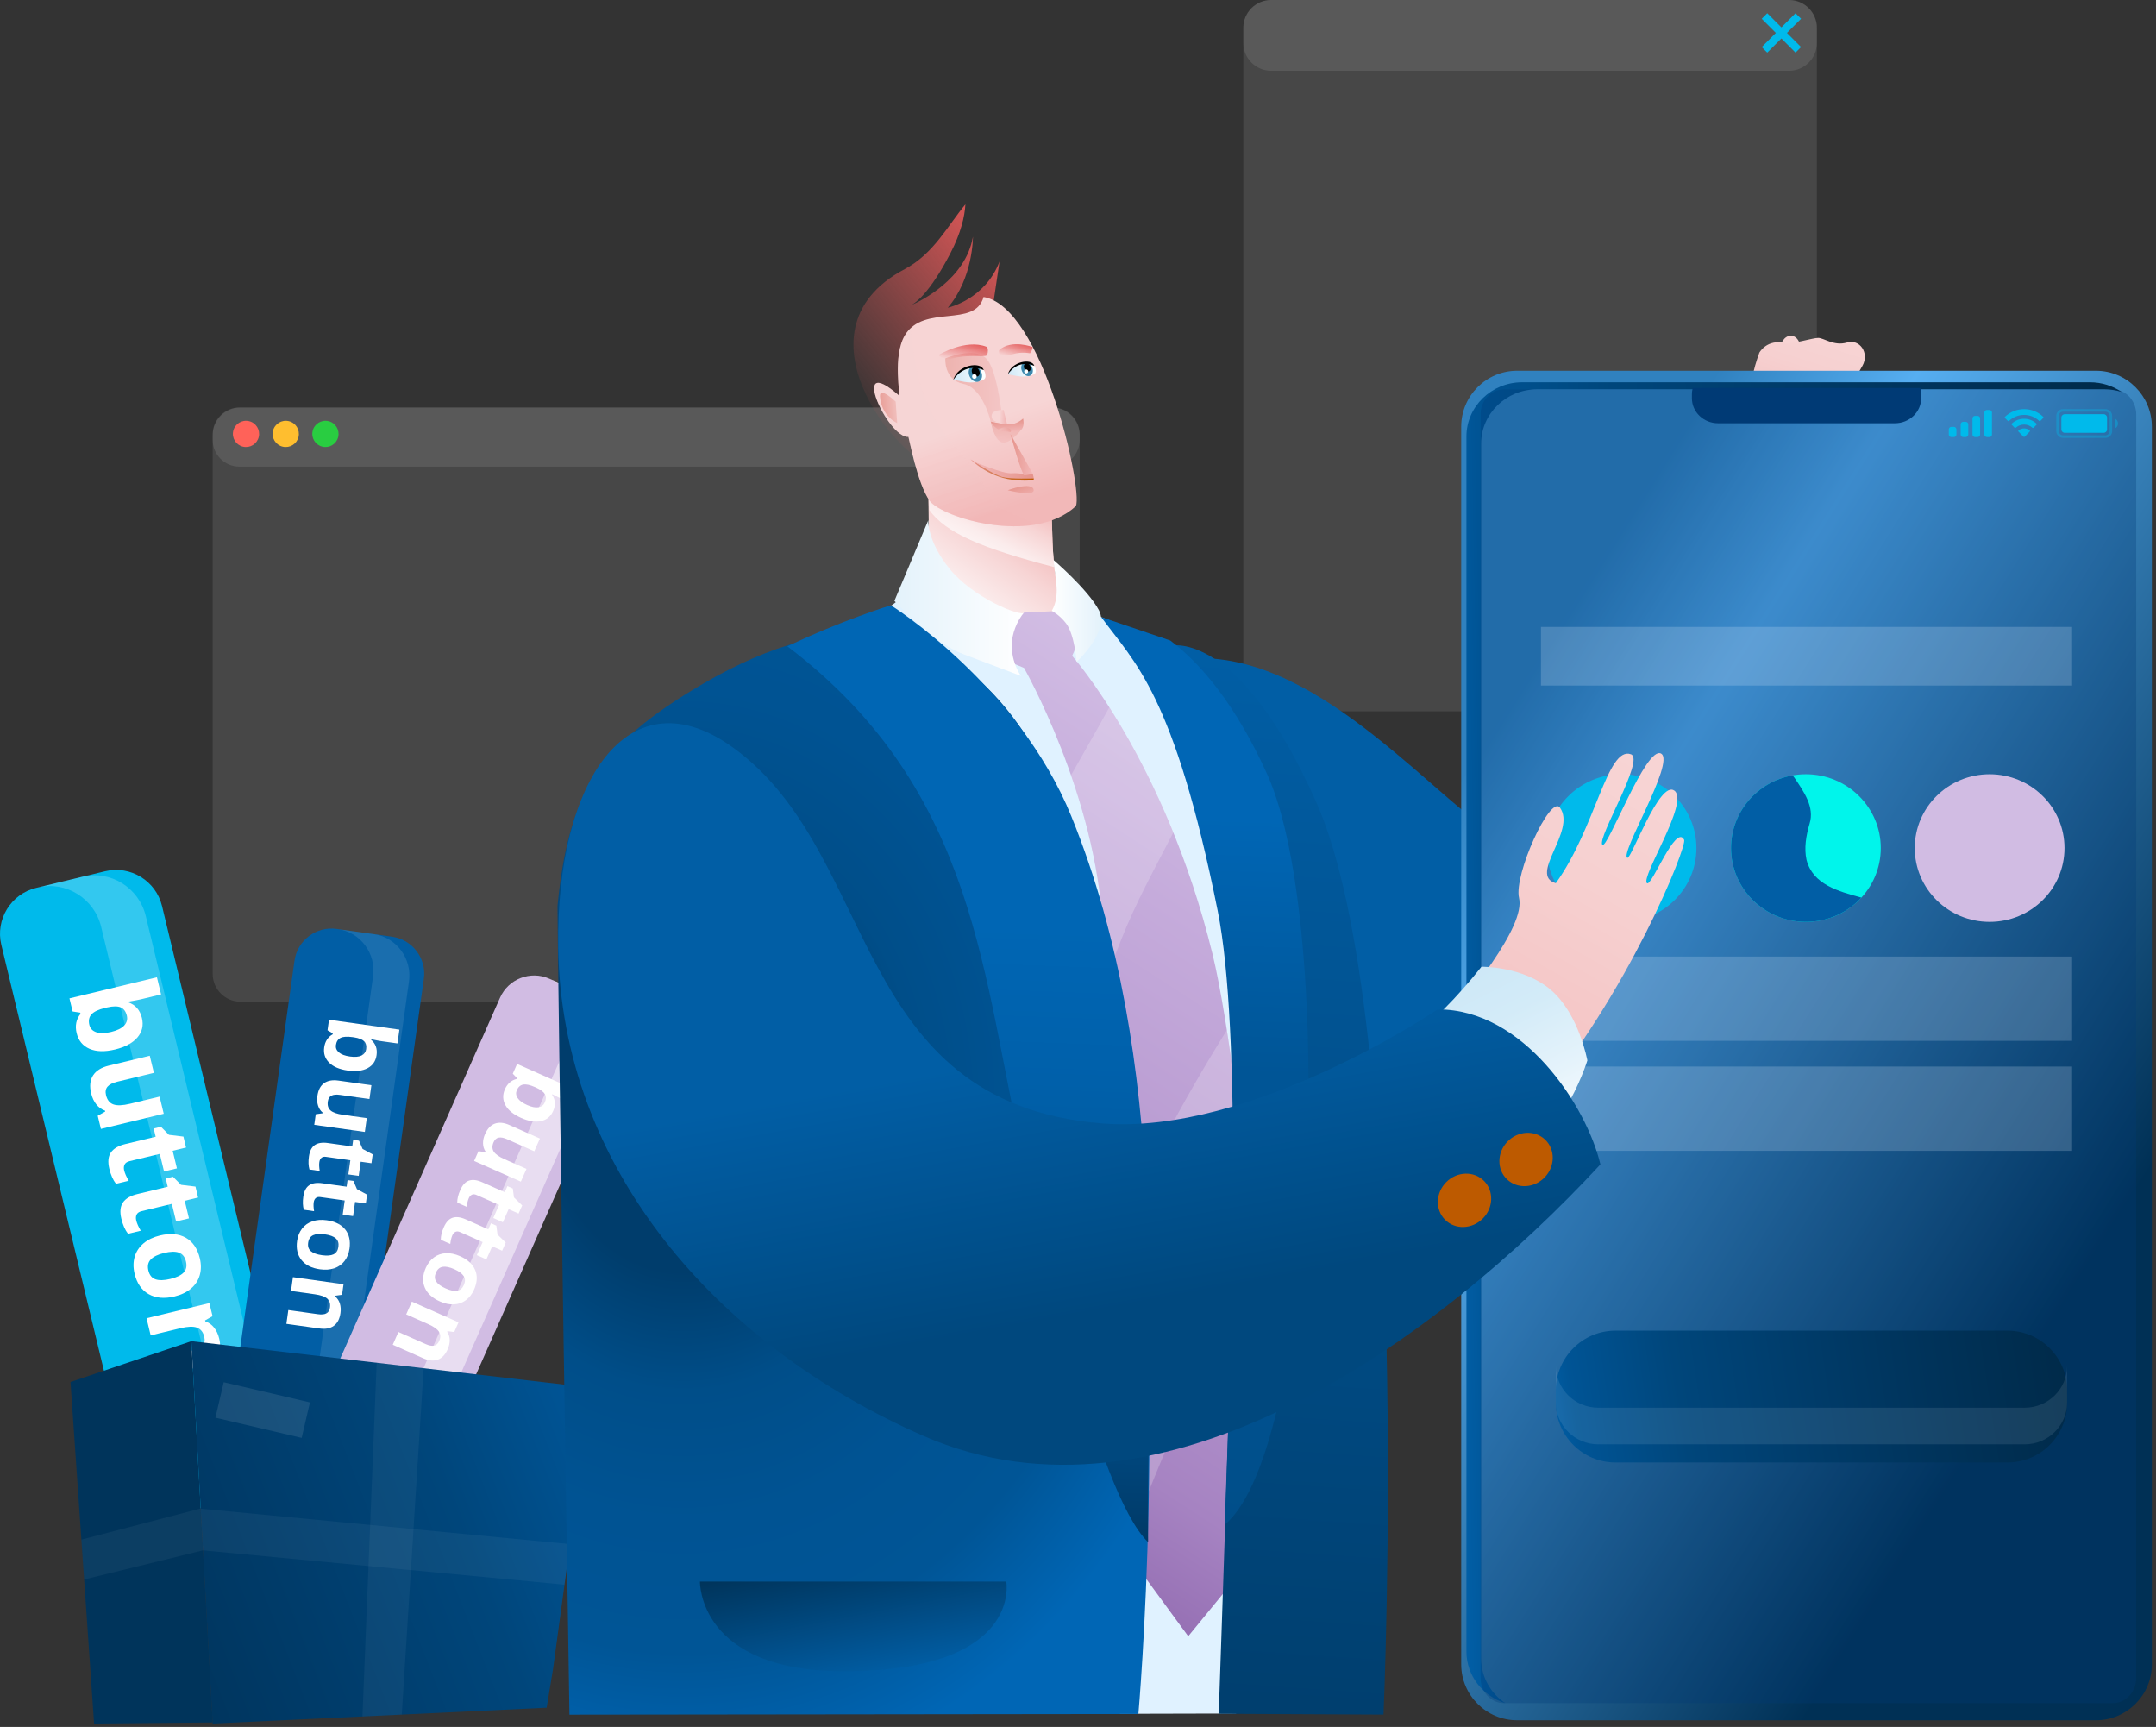 <svg fill="none" height="414" viewBox="0 0 517 414" width="517" xmlns="http://www.w3.org/2000/svg" xmlns:xlink="http://www.w3.org/1999/xlink"><rect x="0" y="0" width="517" height="414" fill="#333333" stroke="none"/><linearGradient id="a" gradientUnits="userSpaceOnUse" x1="419.015" x2="384.66" y1="127.681" y2="157.832"><stop offset=".195" stop-color="#003d5d"/><stop offset=".799" stop-color="#0d7499"/></linearGradient><linearGradient id="b" gradientUnits="userSpaceOnUse" x1="409.387" x2="428.128" y1="102.478" y2="106.339"><stop offset="0" stop-color="#f2b8b8"/><stop offset=".402" stop-color="#f3c0c0"/><stop offset=".999" stop-color="#f7d5d5"/></linearGradient><linearGradient id="c"><stop offset="0" stop-color="#f2b8b8"/><stop offset=".229" stop-color="#f4c3c3"/><stop offset=".635" stop-color="#f6d0d0"/><stop offset=".999" stop-color="#f7d5d5"/></linearGradient><linearGradient id="d" gradientUnits="userSpaceOnUse" x1="390.395" x2="424.769" xlink:href="#c" y1="148.559" y2="70.656"/><linearGradient id="e"><stop offset="0" stop-color="#cde8f7"/><stop offset="1" stop-color="#fff"/></linearGradient><linearGradient id="f" gradientUnits="userSpaceOnUse" x1="402.114" x2="398.186" xlink:href="#e" y1="132.832" y2="161.274"/><linearGradient id="g" gradientUnits="userSpaceOnUse" x1="344.743" x2="451.239" y1="191.741" y2="263.476"><stop offset=".33" stop-color="#015ea5"/><stop offset=".914" stop-color="#00487e"/></linearGradient><linearGradient id="h"><stop offset=".057" stop-color="#f2b8b8"/><stop offset=".276" stop-color="#f7d5d5"/><stop offset=".5" stop-color="#fbecec"/><stop offset=".714" stop-color="#fef9f9"/><stop offset=".904" stop-color="#fffefe"/></linearGradient><linearGradient id="i" gradientUnits="userSpaceOnUse" x1="246.462" x2="218.727" xlink:href="#h" y1="121.924" y2="160.884"/><linearGradient id="j" gradientUnits="userSpaceOnUse" x1="241.474" x2="228.188" xlink:href="#h" y1="114.984" y2="139.994"/><linearGradient id="k"><stop offset="0" stop-color="#e45959"/><stop offset="1" stop-color="#e45959" stop-opacity="0"/></linearGradient><linearGradient id="l" gradientUnits="userSpaceOnUse" x1="237.817" x2="194.478" xlink:href="#k" y1="50.059" y2="85.222"/><linearGradient id="m"><stop offset=".106" stop-color="#f2b8b8"/><stop offset=".424" stop-color="#f6cfcf"/><stop offset=".496" stop-color="#f7d5d5"/></linearGradient><linearGradient id="n" gradientUnits="userSpaceOnUse" x1="242.374" x2="224.599" xlink:href="#m" y1="128.047" y2="74.966"/><linearGradient id="o"><stop offset="0" stop-color="#e5928a"/><stop offset=".352" stop-color="#eaa09b"/><stop offset=".999" stop-color="#f2b8b8"/></linearGradient><linearGradient id="p" gradientUnits="userSpaceOnUse" x1="241.303" x2="241.064" xlink:href="#o" y1="101.248" y2="106.142"/><linearGradient id="q" gradientUnits="userSpaceOnUse" x1="235.886" x2="218.661" xlink:href="#m" y1="129.968" y2="78.543"/><linearGradient id="r" gradientUnits="userSpaceOnUse" x1="226.378" x2="240.82" xlink:href="#o" y1="92.431" y2="93.121"/><linearGradient id="s" gradientUnits="userSpaceOnUse" x1="241.471" x2="241.677" xlink:href="#o" y1="100.585" y2="103.66"/><linearGradient id="t" gradientUnits="userSpaceOnUse" x1="232.977" x2="247.767" y1="113.124" y2="112.088"><stop offset="0" stop-color="#e5928a"/><stop offset=".243" stop-color="#da8366"/><stop offset=".759" stop-color="#c5661d"/><stop offset=".999" stop-color="#bd5a00"/></linearGradient><linearGradient id="u" gradientUnits="userSpaceOnUse" x1="209.523" x2="218.133" y1="98.062" y2="97.459"><stop offset="0" stop-color="#e5928a"/><stop offset=".582" stop-color="#f0bbb8"/><stop offset=".999" stop-color="#f7d5d5"/></linearGradient><linearGradient id="v" gradientUnits="userSpaceOnUse" x1="236.267" x2="235.04" xlink:href="#k" y1="82.647" y2="87.949"/><linearGradient id="w" gradientUnits="userSpaceOnUse" x1="228.531" x2="236.14" xlink:href="#e" y1="90.748" y2="89.069"/><linearGradient id="x" gradientUnits="userSpaceOnUse" x1="237.774" x2="241.577" y1="99.833" y2="100.014"><stop offset=".504" stop-color="#f7d5d5"/><stop offset=".576" stop-color="#f6cfcf"/><stop offset=".894" stop-color="#f2b8b8"/></linearGradient><linearGradient id="y" gradientUnits="userSpaceOnUse" x1="239.486" x2="242.441" y1="102.92" y2="103.061"><stop offset=".001" stop-color="#f7d5d5"/><stop offset=".418" stop-color="#f0bbb8"/><stop offset="1" stop-color="#e5928a"/></linearGradient><linearGradient id="z" gradientUnits="userSpaceOnUse" x1="241.62" x2="248.231" xlink:href="#e" y1="89.465" y2="88.006"/><linearGradient id="A" gradientUnits="userSpaceOnUse" x1="247.195" x2="246.121" xlink:href="#k" y1="82.573" y2="86.661"/><linearGradient id="B" gradientUnits="userSpaceOnUse" x1="244.298" x2="245.705" xlink:href="#o" y1="116.059" y2="120.291"/><linearGradient id="C" gradientUnits="userSpaceOnUse" x1="233.565" x2="247.974" y1="112.449" y2="113.137"><stop offset=".001" stop-color="#f2b8b8"/><stop offset=".648" stop-color="#eaa09b"/><stop offset="1" stop-color="#e5928a"/></linearGradient><linearGradient id="D" gradientUnits="userSpaceOnUse" x1="242.067" x2="247.85" xlink:href="#o" y1="108.862" y2="109.139"/><linearGradient id="E" gradientUnits="userSpaceOnUse" x1="422.396" x2="431.976" xlink:href="#c" y1="105.183" y2="75.181"/><linearGradient id="F"><stop offset=".001" stop-color="#015ea5"/><stop offset=".047" stop-color="#005495"/><stop offset=".25" stop-color="#00467b"/><stop offset=".467" stop-color="#003d6c"/><stop offset=".704" stop-color="#00345c"/><stop offset="1" stop-color="#002a49"/></linearGradient><linearGradient id="G" gradientUnits="userSpaceOnUse" x1="141.921" x2="-21.465" xlink:href="#F" y1="326.384" y2="390.096"/><linearGradient id="H" gradientUnits="userSpaceOnUse" x1="471.127" x2="305.581" y1="351.411" y2="247.338"><stop offset=".001" stop-color="#003055"/><stop offset=".762" stop-color="#56aef1"/><stop offset=".971" stop-color="#3081bf"/></linearGradient><linearGradient id="I" gradientUnits="userSpaceOnUse" x1="349.391" x2="511.272" xlink:href="#F" y1="258.394" y2="255.223"/><linearGradient id="J" gradientUnits="userSpaceOnUse" x1="371.338" x2="494.804" xlink:href="#F" y1="335.639" y2="316.723"/><linearGradient id="K" gradientUnits="userSpaceOnUse" x1="242.899" x2="352.015" y1="418.78" y2="177.467"><stop offset="0" stop-color="#e0f2ff"/><stop offset=".156" stop-color="#e0f2ff"/><stop offset="1" stop-color="#e0f2ff"/></linearGradient><linearGradient id="L" gradientUnits="userSpaceOnUse" x1="265.084" x2="388.866" y1="394.279" y2="202.697"><stop offset="0" stop-color="#8f68ae"/><stop offset=".171" stop-color="#a683c2"/><stop offset=".41" stop-color="#b799d0"/><stop offset=".688" stop-color="#c5abdb"/><stop offset=".875" stop-color="#d1bce3"/><stop offset=".993" stop-color="#d1bce3"/></linearGradient><linearGradient id="M" gradientUnits="userSpaceOnUse" x1="245.559" x2="214.478" y1="143.372" y2="143.372"><stop offset="0" stop-color="#fff"/><stop offset="1" stop-color="#e3f2fb"/></linearGradient><linearGradient id="N" gradientUnits="userSpaceOnUse" x1="264.062" x2="252.22" y1="146.442" y2="146.442"><stop offset="0" stop-color="#e3f2fb"/><stop offset="1" stop-color="#fff"/></linearGradient><radialGradient id="O" cx="0" cy="0" gradientTransform="matrix(169.911 0 0 205.921 163.762 264.704)" gradientUnits="userSpaceOnUse" r="1"><stop offset=".195" stop-color="#003d6c"/><stop offset=".335" stop-color="#004e89"/><stop offset=".486" stop-color="#005393"/><stop offset=".64" stop-color="#005596"/><stop offset=".799" stop-color="#0066b5"/></radialGradient><linearGradient id="P" gradientUnits="userSpaceOnUse" x1="178.261" x2="188.705" y1="360.1" y2="414.004"><stop offset=".293" stop-color="#003359"/><stop offset=".867" stop-color="#015ea5"/></linearGradient><linearGradient id="Q" gradientUnits="userSpaceOnUse" x1="247.319" x2="237.707" y1="144.155" y2="399.599"><stop offset=".305" stop-color="#0066b4"/><stop offset=".449" stop-color="#0060aa"/><stop offset=".592" stop-color="#00579a"/><stop offset=".735" stop-color="#004f8c"/><stop offset=".876" stop-color="#003a67"/><stop offset=".957" stop-color="#00335b"/></linearGradient><linearGradient id="R" gradientUnits="userSpaceOnUse" x1="307.572" x2="281.324" y1="134.481" y2="510.874"><stop offset=".06" stop-color="#015ea5"/><stop offset=".81" stop-color="#003b68"/></linearGradient><linearGradient id="S" gradientUnits="userSpaceOnUse" x1="292.76" x2="282.014" y1="131.578" y2="451.733"><stop offset=".201" stop-color="#0066b5"/><stop offset=".392" stop-color="#005596"/><stop offset=".565" stop-color="#005393"/><stop offset=".73" stop-color="#004e89"/><stop offset=".89" stop-color="#003e5e"/><stop offset=".897" stop-color="#003d6c"/></linearGradient><linearGradient id="T" gradientUnits="userSpaceOnUse" x1="348.759" x2="404.525" xlink:href="#c" y1="275.733" y2="177.109"/><linearGradient id="U" gradientUnits="userSpaceOnUse" x1="372.703" x2="350.507" y1="278.047" y2="234.156"><stop offset="0" stop-color="#fff"/><stop offset=".381" stop-color="#e5f3fb"/><stop offset=".738" stop-color="#d3ebf8"/><stop offset="1" stop-color="#cde8f7"/></linearGradient><linearGradient id="V" gradientUnits="userSpaceOnUse" x1="277.353" x2="257.364" y1="344.945" y2="235.875"><stop offset=".293" stop-color="#00487e"/><stop offset=".867" stop-color="#015ea5"/></linearGradient><clipPath id="W"><path d="m405 93h56v9h-56z"/></clipPath><path d="m429.024 170.534h-124.228c-3.658 0-6.655-2.993-6.655-6.656v-157.222c0-3.662 2.993-6.656 6.655-6.656h124.228c3.659 0 6.656 2.994 6.656 6.656v157.222c0 3.659-2.993 6.656-6.656 6.656z" fill="#fff" opacity=".1"/><path d="m429.024 16.963h-124.228c-3.658 0-6.655-2.994-6.655-6.656v-3.651c0-3.662 2.993-6.656 6.655-6.656h124.228c3.659 0 6.656 2.994 6.656 6.656v3.655c0 3.659-2.993 6.652-6.656 6.652z" fill="#fff" opacity=".1"/><path d="m431.889 4.498-1.329-1.33-3.389 3.392-3.392-3.392-1.326 1.33 3.388 3.388-3.388 3.392 1.326 1.33 3.392-3.392 3.389 3.392 1.329-1.33-3.388-3.392z" fill="#00baeb"/><path d="m431.589 139.074s-1.693-13.369-23.996-16.391c-26.897-3.645-25.205 7.705-25.205 7.705s1.696 20.863 11.844 24.127c10.143 3.264 35.152-2.364 36.464-4.683 1.312-2.318.893-10.758.893-10.758z" fill="url(#a)"/><path d="m409.191 110.914s12.377-9.169 15.232-13.671c2.855-4.501 7.594-4.117 5.439-.576-9.091 14.93-22.971 17.934-22.971 17.934z" fill="url(#b)"/><path d="m436.516 90.883c.228-1.497.345-2.862.349-4.028.007-2.514-3.005-3.929-3.865-1.995-.672 1.511-3.669 11.491-4.828 12.672 1.052-2.4 3.456-11.552 3.623-13.219s-.644-3.78-2.322-3.819c-1.714-.039-2.571 2.016-2.997 3.676-1.238 4.807-2.809 9.6-5.529 13.752-2.72 4.152-6.706 7.644-11.502 8.927-4.793 1.284-10.393.036-13.6-3.754-1.066-1.262-1.841-2.745-2.855-4.05-1.013-1.305-2.361-2.478-3.992-2.727-1.632-.249-3.52.74-3.787 2.368 4.394 2.951 7.712 7.474 9.205 12.554.668 2.279 1.042 8.114 5.618 11.204.409 2.912.615 8.639 2.84 10.794 2.301 2.226 20.668 8.995 21.536 7.943 1.767-2.14-1.035-24.067 1.511-26.595.697-.693 1.365-1.461 2.005-2.29 3.915-3.399 10.229-10.389 12.853-21.745.811-3.481-2.499-3.129-4.263.331z" fill="url(#d)"/><path d="m386.359 125.104c1.01 10.958 22.873 11.918 24.533 3.09l4.427 30.865-28.65-3.875z" fill="url(#f)"/><path d="m382.386 130.388c8.128 162.225-44.734 8.344-106.824 29.418 21.141 11.548 36.451 102.507 45.546 115.118 12.021 16.668 39.284 32.572 73.186 12.231 59.234-35.54 37.293-148.081 37.293-148.081-1.045 14.278-43.938 12.561-49.201-8.686z" fill="url(#g)"/><path d="m424.108 167.416c3.182-.588 5.227-3.966 4.566-7.546-.661-3.581-3.776-6.007-6.959-5.419-3.182.587-5.226 3.965-4.565 7.546.66 3.58 3.776 6.006 6.958 5.419z" fill="#bd5a00"/><path d="m425.178 185.105c3.183-.587 5.227-3.965 4.566-7.545-.661-3.581-3.776-6.007-6.958-5.419-3.183.587-5.227 3.965-4.566 7.546.661 3.58 3.776 6.006 6.958 5.418z" fill="#bd5a00"/><path d="m252.246 240.14h-194.59c-3.659 0-6.656-2.994-6.656-6.656v-129.138c0-3.659 2.994-6.656 6.656-6.656h194.59c3.659 0 6.656 2.994 6.656 6.656v129.138c0 3.662-2.993 6.656-6.656 6.656z" fill="#fff" opacity=".1"/><path d="m252.506 111.862h-195.11c-3.516 0-6.396-2.876-6.396-6.396v-1.38c0-3.516 2.876-6.396 6.396-6.396h195.11c3.516 0 6.396 2.876 6.396 6.396v1.38c0 3.52-2.88 6.396-6.396 6.396z" fill="#fff" opacity=".1"/><path d="m62.051 104.744c.399-1.691-.648-3.386-2.339-3.786-1.691-.399-3.386.648-3.785 2.34-.399 1.691.648 3.386 2.339 3.785 1.691.399 3.386-.648 3.785-2.339z" fill="#ff6259"/><path d="m71.582 104.745c.399-1.691-.648-3.386-2.339-3.786-1.691-.399-3.386.648-3.785 2.34-.399 1.691.648 3.386 2.339 3.785 1.691.399 3.386-.648 3.785-2.339z" fill="#ffbe2f"/><path d="m81.098 104.746c.399-1.692-.648-3.386-2.339-3.786-1.691-.399-3.386.648-3.785 2.34-.399 1.691.648 3.386 2.339 3.785 1.691.399 3.386-.648 3.785-2.339z" fill="#29cd41"/><path d="m252.06 122.494c-.216.037-.433.072-.655.103-3.444 1.311-7.323 1.382-11.639.211-5.631-1.317-11.071-4.102-16.325-8.354l-1.131-4.498c.222 8.895 1.112 23.568-.868 24.763-4.651 2.806 7.787 10.027 17.995 17.729 8.891 6.708 27.204 11.699 21.486 3.987-10.218-13.783-8.043-27.341-8.863-33.941z" fill="url(#i)"/><path d="m252.855 135.968c-.7-5.588-.41-10.324-.802-13.474-.215.037-.433.073-.654.104-3.444 1.311-7.323 1.381-11.639.211-5.631-1.317-11.071-4.103-16.325-8.354l-1.013-6.008c.501 2.615.182 10.678.427 13.838 3.938 5.447 12.463 9.129 30.006 13.683z" fill="url(#j)"/><path d="m234.962 94.454 4.72-31.75c-3.512 9.187-12.411 11.063-12.411 11.063 6.111-7.091 6.039-17.032 6.039-17.032-1.742 10.287-12.749 15.53-14.86 16.445 1.061-.534 4.478-2.885 9.444-12.447 2.552-4.91 3.434-8.835 3.606-11.734-4.211 5.043-7.609 11.85-14.561 15.524-28.714 15.17.903 48.734 8.505 47.493 6.037-.983.042-7.933 4.183-12.417 1.349-1.46 3.202-3.193 5.335-5.146z" fill="url(#l)"/><path d="m235.857 71.196c-2.1 7.545-14.304 1.591-18.858 9.174-3.049 5.076-.982 14.832-1.421 14.449-12.219-10.694-2.688 10.282 2.263 9.92.081-.006 2.15 11.307 5.083 15.312 2.932 4.004 24.758 10.786 35.076 1.28 1.7-4.102-8.03-47.82-22.143-50.136z" fill="url(#n)"/><path d="m237.562 101.066s.767 4.322 2.635 4.979c1.868.656 4.773-3.119 4.773-3.119z" fill="url(#p)" opacity=".5"/><path d="m218.409 78.627c-.524.485-.998 1.058-1.41 1.744-3.049 5.076-.982 14.832-1.421 14.449-12.219-10.694-2.688 10.282 2.263 9.92.081-.006 2.15 11.307 5.083 15.313 2.205 3.011 15.099 7.594 25.744 5.637l-10.556-4.648s-.793-4.361-8.878-13.674c-9.415-10.85-9.883-20.882-10.825-28.741z" fill="url(#q)" opacity=".3"/><path d="m226.69 85.917s6.786-2.862 9.717-.07c2.93 2.79 4.026 15.375 4.026 15.375l-2.864-.156s-1.781-8.039-6.547-9.04c-4.763-.998-4.332-6.109-4.332-6.109z" fill="url(#r)" opacity=".5"/><path d="m237.562 101.066s2.303.534 4.352.652c1.897.11 3.421-1.391 3.421-1.391s.445 1.696-.365 2.599c-.217.242-.526.428-.959.509-5.069.932-6.449-2.369-6.449-2.369z" fill="url(#s)"/><path d="m232.766 110.123s6.993 4.761 11.91 4.361c4.916-.398 4.314 1.292-1.872.532-6.186-.758-10.038-4.893-10.038-4.893z" fill="url(#t)"/><path d="m214.784 96.286s-3.941-3.806-3.763-1.228c.326 4.749 4.126 6.37 4.126 6.37z" fill="url(#u)"/><path d="m236.647 85.167c.23-.319.46-1.818-.111-2.04-5.004-1.947-11.403 1.93-11.403 1.93s.513 1.141 1.387 1.499c4.826-2.015 9.639-.71 10.127-1.39z" fill="url(#v)"/><path d="m236.218 89.416c.311 1.404.06 1.663-2.04 2.125-2.102.464-4.042-.35-5.569-.447 0 0 1.197-2.67 3.299-3.133 2.1-.462 3.999.054 4.31 1.456z" fill="url(#w)"/><path d="m235.277 89.079c.446 1.004.183 2.071-.584 2.382-.768.311-1.75-.251-2.195-1.255s-.182-2.071.584-2.382c.768-.311 1.75.251 2.195 1.255z" fill="#3e89ae"/><path d="m228.609 91.095s2.438-4.357 7.288-2.373c-.629-2.206-6.412-1.243-7.288 2.373z" fill="#000"/><path d="m234.8 88.813c.265.599.109 1.232-.348 1.417-.458.184-1.042-.149-1.307-.748s-.11-1.232.348-1.417 1.044.149 1.307.748z" fill="#000"/><path d="m234.194 90.143c.066.298-.122.592-.421.658-.298.066-.592-.122-.658-.42s.122-.592.42-.658c.298-.066.593.122.659.42z" fill="#fff"/><path d="m240.655 98.277s-3.52-.168-2.768 2.007c.387 1.118 3.609 1.416 3.609 1.416z" fill="url(#x)"/><path d="m239.484 102.964s1.106-.806 2.22-.398c1.117.408.613 1.033.613 1.033z" fill="url(#y)" opacity=".44"/><path d="m248.298 88.308c.269 1.22.054 1.443-1.773 1.847-1.824.404-3.512-.304-4.837-.387 0 0 1.039-2.32 2.866-2.721 1.824-.404 3.475.042 3.744 1.261z" fill="url(#z)"/><path d="m247.486 88.017c.388.872.16 1.8-.507 2.069s-1.52-.217-1.907-1.091c-.388-.872-.16-1.8.507-2.069.667-.271 1.52.217 1.907 1.091z" fill="#3e89ae"/><path d="m241.688 89.769s2.118-3.786 6.333-2.063c-.549-1.918-5.573-1.079-6.333 2.063z" fill="#000"/><path d="m247.065 87.786c.23.52.095 1.071-.302 1.23-.398.162-.905-.13-1.135-.648-.23-.52-.095-1.071.302-1.23.398-.162.905.128 1.135.648z" fill="#000"/><path d="m246.543 88.94c.058.259-.106.516-.367.572-.258.058-.515-.106-.571-.367-.056-.261.105-.516.366-.572.261-.056.514.106.572.367z" fill="#fff"/><path d="m239.964 85.563c-.213-.215-.656-1.394-.317-1.688 2.964-2.58 7.98-.681 7.98-.681s-.124 1.033-.638 1.499c-3.61-.692-6.569 1.327-7.025.87z" fill="url(#A)"/><path d="m241.656 117.517s5.687-2.104 6.19-.178c.504 1.926-6.19.178-6.19.178z" fill="url(#B)"/><path d="m233.648 110.682s6.768 2.93 8.953 2.781 3.034.398 3.034.398 1.939-.473 2.003-.328.261 1.158.261 1.158-5.532.215-7.621-.364c-2.088-.58-6.63-3.645-6.63-3.645z" fill="url(#C)"/><path d="m242.297 104.035s2.622 9.698 3.34 9.826c.719.129 2.003-.327 2.003-.327z" fill="url(#D)"/><path d="m421.879 84.549s-3.506 9.361-1.298 11.121c2.205 1.764 6.756-7.186 6.756-7.186s-6.293 10.435-4.434 12.946c1.86 2.51 10.4-11.36 10.4-11.36s-6.453 10.905-3.975 12.412c2.478 1.511 9.351-11.96 9.351-11.96s-2.166 7.374-.366 7.986c1.799.612 7.278-8.96 8.323-10.862 1.66-3.011-.647-6.45-3.748-5.532-3.104.917-5.543-1.127-6.911-1.109-1.366.018-6.283 1.579-7.876 1.216-4.433-1.013-6.222 2.329-6.222 2.329z" fill="url(#E)"/><path d="m31.062 354.057-30.748-127.563c-1.458-6.044 2.297-12.181 8.341-13.639l16.561-3.992c6.044-1.458 12.181 2.296 13.639 8.341l30.748 127.559c1.458 6.044-2.297 12.181-8.341 13.639l-16.561 3.993c-6.041 1.457-12.181-2.294-13.639-8.338z" fill="#00baeb"/><g fill="#fff"><path d="m34.028 244.022c.43 1.781.071 3.339-1.074 4.683-1.145 1.34-2.926 2.304-5.344 2.887-2.489.601-4.544.544-6.158-.164-1.618-.707-2.642-1.959-3.072-3.747-.427-1.771-.117-3.314.924-4.63l-.068-.284-1.824-.288-.757-3.139 20.977-5.056.992 4.11-4.882 1.177c-.619.149-1.625.334-3.019.554l.039.164c1.721.601 2.809 1.845 3.264 3.733zm-3.609-.53c-.245-1.017-.736-1.681-1.472-1.998-.736-.316-1.827-.309-3.271.018l-.445.107c-1.618.391-2.72.91-3.303 1.56-.587.651-.754 1.497-.501 2.539.203.846.754 1.422 1.653 1.735.896.313 2.087.288 3.57-.067 1.483-.36 2.535-.879 3.154-1.561.622-.683.825-1.462.615-2.333z"/><path d="m23.436 267.484 1.796-1.017-.053-.216c-.807-.271-1.5-.765-2.076-1.483s-.988-1.593-1.241-2.624c-.427-1.771-.274-3.221.459-4.348.733-1.127 1.988-1.906 3.765-2.336l9.827-2.368.992 4.11-8.803 2.123c-1.088.263-1.856.65-2.308 1.169-.452.519-.572 1.198-.37 2.045.277 1.152.86 1.888 1.753 2.215s2.229.277 4.007-.153l7.09-1.71.992 4.11-15.072 3.633z"/><path d="m29.773 280.579c.174.719.537 1.543 1.095 2.475l-3.061.736c-.704-.914-1.237-2.116-1.596-3.609-.398-1.646-.27-2.944.38-3.893.651-.949 1.806-1.629 3.47-2.027l7.267-1.753-.473-1.969 1.739-.42 1.92 1.934 3.467.42.633 2.627-3.207.775 1.017 4.221-3.086.743-1.017-4.22-7.267 1.752c-.583.143-.978.409-1.177.804-.196.398-.231.864-.103 1.404z"/><path d="m32.662 292.565c.174.718.537 1.543 1.095 2.475l-3.061.736c-.704-.914-1.237-2.116-1.597-3.609-.395-1.646-.27-2.944.381-3.893.651-.95 1.806-1.629 3.47-2.027l7.267-1.753-.473-1.969 1.739-.42 1.92 1.934 3.467.42.633 2.627-3.207.775 1.017 4.221-3.086.743-1.017-4.221-7.267 1.753c-.583.142-.978.409-1.177.804-.199.398-.235.864-.103 1.404z"/><path d="m41.874 310.797c-2.453.591-4.53.406-6.226-.554-1.696-.96-2.823-2.596-3.378-4.907-.348-1.447-.341-2.798.028-4.056.366-1.259 1.074-2.326 2.115-3.208 1.042-.878 2.357-1.511 3.939-1.891 2.464-.594 4.533-.412 6.208.544 1.675.956 2.795 2.599 3.356 4.924.348 1.447.341 2.798-.021 4.057-.363 1.259-1.06 2.325-2.094 3.2-1.038.882-2.347 1.511-3.929 1.891zm-2.51-10.421c-1.493.36-2.56.875-3.207 1.551-.647.675-.836 1.564-.569 2.67.263 1.095.836 1.792 1.71 2.09.875.299 2.062.267 3.566-.096 1.493-.359 2.553-.871 3.182-1.536.629-.664.811-1.55.544-2.656-.263-1.095-.825-1.799-1.685-2.104-.86-.306-2.041-.281-3.541.081z"/><path d="m38.493 329.929-.992-4.11 8.803-2.122c1.088-.263 1.856-.651 2.308-1.17.452-.519.572-1.198.37-2.044-.277-1.152-.86-1.888-1.753-2.216-.892-.327-2.229-.277-4.007.153l-7.09 1.711-.992-4.111 15.072-3.633.757 3.139-1.796 1.017.057.228c.839.284 1.54.782 2.108 1.496.565.715.974 1.586 1.22 2.61.423 1.753.27 3.197-.459 4.334-.729 1.138-1.988 1.92-3.776 2.35z"/><path d="m65.04 344.397-30.079-124.786c-1.643-6.809-8.473-11.054-15.185-9.436l-10.705 2.581c6.709-1.618 13.543 2.627 15.185 9.436l30.079 124.786c1.643 6.809-2.507 13.703-9.216 15.321l10.706-2.582c6.709-1.617 10.858-8.511 9.216-15.32z" opacity=".2"/></g><path d="m56.22 332.944 14.4-102.653c.683-4.864 5.219-8.288 10.087-7.605l13.326 1.87c4.864.683 8.288 5.219 7.605 10.087l-14.399 102.653c-.683 4.864-5.22 8.288-10.087 7.605l-13.326-1.87c-4.867-.686-8.288-5.223-7.605-10.087z" fill="#015ea5"/><path d="m90.301 252.943c-.203 1.433-.917 2.475-2.147 3.129-1.23.654-2.82.843-4.764.572-2.002-.28-3.495-.917-4.48-1.905-.981-.989-1.372-2.205-1.17-3.645.199-1.425.875-2.471 2.023-3.136l.032-.227-1.259-.74.356-2.528 16.881 2.368-.466 3.31-3.929-.551c-.498-.071-1.291-.224-2.379-.465l-.018.131c1.095.939 1.532 2.169 1.319 3.687zm-2.496-1.433c.114-.817-.053-1.45-.501-1.895-.452-.448-1.252-.757-2.407-.935l-.359-.05c-1.301-.181-2.261-.121-2.88.189-.619.309-.985.882-1.106 1.721-.096.679.142 1.265.711 1.753.569.49 1.451.817 2.645.984 1.195.167 2.115.089 2.77-.231.651-.323 1.028-.835 1.127-1.536z" fill="#fff"/><path d="m75.715 267.115 1.614-.227.025-.174c-.516-.434-.878-1-1.095-1.693s-.267-1.458-.149-2.29c.199-1.425.732-2.446 1.596-3.061s2.012-.825 3.445-.622l7.907 1.109-.466 3.31-7.086-.992c-.875-.124-1.554-.06-2.034.192-.48.249-.768.715-.864 1.394-.132.925.085 1.639.647 2.137.562.498 1.557.85 2.99 1.049l5.707.8-.466 3.31-12.128-1.7z" fill="#fff"/><path d="m76.579 278.574c-.082.58-.053 1.291.089 2.137l-2.464-.345c-.252-.874-.295-1.916-.128-3.114.185-1.323.654-2.24 1.408-2.752.754-.509 1.799-.672 3.136-.484l5.849.822.224-1.583 1.401.196.85 1.977 2.425 1.315-.295 2.116-2.581-.363-.476 3.396-2.485-.349.476-3.395-5.845-.822c-.469-.067-.836.018-1.099.249-.263.235-.423.566-.484.999z" fill="#fff"/><path d="m75.228 288.221c-.082.579-.053 1.29.089 2.137l-2.464-.345c-.252-.875-.295-1.917-.128-3.115.185-1.322.654-2.24 1.408-2.752.754-.508 1.799-.672 3.136-.483l5.849.821.224-1.582 1.401.195.85 1.977 2.425 1.316-.295 2.115-2.581-.362-.476 3.395-2.485-.348.476-3.396-5.849-.821c-.469-.068-.836.018-1.099.249-.26.231-.42.565-.48.999z" fill="#fff"/><path d="m76.712 304.291c-1.973-.277-3.445-1.013-4.412-2.211-.967-1.199-1.323-2.727-1.06-4.587.164-1.166.562-2.155 1.198-2.972.636-.818 1.461-1.398 2.485-1.742 1.02-.345 2.169-.427 3.442-.249 1.98.277 3.449 1.009 4.405 2.2.953 1.188 1.301 2.72 1.038 4.594-.164 1.166-.562 2.155-1.191 2.976-.633.818-1.454 1.401-2.467 1.746-1.02.341-2.165.426-3.438.245zm1.177-8.384c-1.202-.167-2.137-.099-2.805.21s-1.067.907-1.191 1.796c-.124.881.092 1.56.651 2.033s1.44.793 2.649.964c1.202.167 2.13.099 2.784-.206.654-.306 1.045-.903 1.17-1.796.124-.882-.085-1.561-.626-2.034-.547-.476-1.422-.8-2.631-.967z" fill="#fff"/><path d="m68.672 317.368.466-3.31 7.086.992c.875.124 1.554.06 2.034-.192.48-.249.768-.715.864-1.394.132-.924-.085-1.639-.647-2.137-.562-.497-1.557-.849-2.99-1.048l-5.707-.8.466-3.311 12.131 1.7-.355 2.528-1.614.227-.025.185c.533.452.907 1.021 1.116 1.711.21.689.256 1.447.142 2.271-.199 1.412-.729 2.429-1.597 3.051-.864.622-2.019.836-3.456.633z" fill="#fff"/><path d="m83.985 335.7 14.087-100.421c.768-5.479-3.022-10.581-8.423-11.338l-8.615-1.209c5.401.757 9.191 5.859 8.423 11.338l-14.087 100.421c-.768 5.479-5.817 9.34-11.214 8.583l8.615 1.209c5.401.76 10.446-3.104 11.214-8.583z" fill="#fff" opacity=".1"/><path d="m77.932 333.94 41.983-94.778c1.991-4.491 7.292-6.539 11.782-4.547l12.306 5.45c4.49 1.991 6.538 7.292 4.547 11.783l-41.979 94.774c-1.991 4.491-7.292 6.539-11.783 4.548l-12.306-5.451c-4.49-1.987-6.538-7.288-4.551-11.779z" fill="#d1bce3"/><path d="m132.647 266.343c-.586 1.323-1.561 2.13-2.922 2.422-1.362.291-2.944.039-4.74-.758-1.849-.817-3.111-1.838-3.783-3.061-.672-1.219-.714-2.496-.128-3.825.583-1.316 1.518-2.137 2.802-2.461l.092-.21-1.006-1.056 1.035-2.332 15.587 6.905-1.355 3.054-3.626-1.607c-.462-.203-1.181-.573-2.162-1.102l-.053.12c.796 1.206.881 2.511.259 3.911zm-2.009-2.062c.335-.753.345-1.408.036-1.962-.309-.555-.996-1.074-2.059-1.561l-.33-.146c-1.202-.533-2.144-.736-2.823-.608s-1.191.576-1.533 1.351c-.277.63-.21 1.255.203 1.881.412.626 1.17 1.184 2.272 1.671s2.012.669 2.727.537c.718-.128 1.219-.516 1.507-1.163z" fill="#fff"/><path d="m114.734 275.975 1.614.224.071-.16c-.377-.558-.573-1.202-.59-1.927-.018-.725.142-1.475.483-2.243.583-1.316 1.373-2.151 2.375-2.507.999-.356 2.162-.242 3.485.345l7.302 3.235-1.354 3.054-6.542-2.897c-.807-.359-1.479-.484-2.009-.374-.53.107-.935.477-1.212 1.103-.377.853-.367 1.6.035 2.232.402.633 1.266 1.245 2.588 1.828l5.27 2.332-1.355 3.055-11.2-4.96z" fill="#fff"/><path d="m112.417 287.232c-.238.533-.405 1.227-.501 2.08l-2.275-1.006c-.004-.914.241-1.924.732-3.029.541-1.223 1.245-1.977 2.108-2.258.864-.285 1.917-.153 3.151.395l5.397 2.392.647-1.461 1.291.573.277 2.136 1.973 1.927-.864 1.952-2.382-1.056-1.39 3.136-2.293-1.017 1.39-3.135-5.401-2.393c-.434-.192-.807-.214-1.124-.061-.312.15-.558.423-.736.825z" fill="#fff"/><path d="m108.472 296.138c-.238.534-.405 1.227-.501 2.08l-2.276-1.006c-.003-.914.242-1.923.733-3.029.54-1.223 1.244-1.977 2.108-2.258.864-.284 1.917-.153 3.15.395l5.401 2.393.647-1.462 1.291.573.277 2.137 1.973 1.927-.864 1.952-2.382-1.056-1.39 3.136-2.293-1.017 1.39-3.136-5.401-2.393c-.434-.192-.807-.213-1.123-.06-.317.145-.562.423-.74.824z" fill="#fff"/><path d="m105.497 311.999c-1.824-.807-3.037-1.92-3.638-3.338-.6-1.419-.522-2.983.239-4.701.476-1.073 1.13-1.92 1.966-2.531.835-.612 1.792-.946 2.865-.996 1.078-.049 2.201.185 3.378.704 1.831.811 3.04 1.917 3.634 3.321s.505 2.972-.26 4.7c-.476 1.074-1.13 1.92-1.962 2.535-.832.616-1.782.95-2.852 1.003-1.074.061-2.194-.174-3.37-.697zm3.431-7.74c-1.11-.491-2.027-.679-2.756-.569-.729.114-1.276.58-1.639 1.401-.359.814-.338 1.525.068 2.133.405.608 1.166 1.159 2.282 1.654 1.11.49 2.02.679 2.734.565.715-.114 1.252-.583 1.618-1.405.363-.814.345-1.525-.046-2.129-.395-.608-1.148-1.156-2.261-1.65z" fill="#fff"/><path d="m94.18 322.374 1.355-3.054 6.542 2.898c.807.359 1.479.483 2.009.373.53-.107.935-.476 1.213-1.102.38-.853.366-1.6-.036-2.233s-1.266-1.244-2.588-1.827l-5.269-2.333 1.355-3.054 11.2 4.96-1.035 2.332-1.614-.224-.075.171c.391.579.591 1.23.605 1.952.01.722-.15 1.461-.487 2.222-.576 1.301-1.366 2.133-2.372 2.496-1.002.363-2.169.249-3.498-.338z" fill="#fff"/><path d="m103.888 344.201 41.069-92.716c2.24-5.059-.007-11.004-4.992-13.212l-7.953-3.523c4.984 2.207 7.231 8.152 4.991 13.212l-41.069 92.715c-2.24 5.06-8.153 7.389-13.137 5.181l7.954 3.523c4.985 2.208 10.898-.121 13.138-5.18z" fill="#fff" opacity=".49"/><path d="m45.89 321.521-28.984 9.788 5.653 81.879 28.444-.26z" fill="#00345b"/><path d="m132.616 400.125 9.169-67.44-95.894-11.164 5.099 91.667 80.094-3.797z" fill="url(#G)"/><path d="m101.591 328.006-5.248 83.031-9.429.448 3.41-84.791z" fill="#fff" opacity=".05"/><path d="m136.683 370.177-88.699-8.515.69 10.005 86.689 8.224z" fill="#fff" opacity=".05"/><path d="m47.988 361.662-28.472 7.427.658 9.561 28.504-6.983z" fill="#fff" opacity=".05"/><path d="m51.656 339.864 20.682 4.839 1.988-8.505-20.682-4.839z" fill="#fff" opacity=".1"/><path d="m363.773 412.399h138.848c7.36 0 13.383-6.023 13.383-13.383v-296.753c0-7.36-6.023-13.383-13.383-13.383h-138.848c-7.359 0-13.382 6.023-13.382 13.383v296.75c0 7.363 6.023 13.386 13.382 13.386z" fill="url(#H)"/><path d="m355.171 397.619v-291.285c0-7.147 6.005-12.995 13.347-12.995h136.182c1.408 0 2.766.217 4.046.615-2.155-1.458-4.768-2.315-7.577-2.315h-136.181c-7.342 0-13.347 5.849-13.347 12.995v291.285c0 5.774 3.921 10.702 9.301 12.381-3.481-2.351-5.771-6.269-5.771-10.681z" fill="url(#I)"/><path d="m360.618 408.3h146.053c3.073 0 5.587-2.716 5.587-6.036v-302.884c0-3.32-2.514-6.036-5.587-6.036h-146.053c-3.073 0-5.587 2.716-5.587 6.036v302.884c-.003 3.32 2.514 6.036 5.587 6.036z" fill="#003a75" opacity=".3"/><g clip-path="url(#W)"><path d="m411.991 88.533h42.409c3.465 0 6.28 2.687 6.28 5.995v.943c0 3.308-2.815 5.995-6.28 5.995h-42.409c-3.466 0-6.28-2.687-6.28-5.995v-.943c0-3.308 2.814-5.995 6.28-5.995z" fill="#003a75"/></g><path d="m493.39 99.703c0-.729.591-1.319 1.319-1.319h10.147c.728 0 1.319.591 1.319 1.319v3.652c0 .729-.591 1.319-1.319 1.319h-10.147c-.728 0-1.319-.59-1.319-1.319z" opacity=".35" stroke="#00baeb" stroke-width=".609"/><path d="m507.086 100.311v2.435c.49-.206.808-.686.808-1.217 0-.532-.318-1.012-.808-1.218z" fill="#00baeb" opacity=".4"/><path d="m494.305 100.108c0-.448.363-.812.811-.812h9.335c.448 0 .812.363.812.812v2.841c0 .448-.364.812-.812.812h-9.335c-.448 0-.811-.364-.811-.812z" fill="#00baeb"/><path clip-rule="evenodd" d="m485.368 99.464c1.349 0 2.646.518 3.624 1.448.073.072.191.071.264-.002l.703-.71c.037-.037.057-.087.057-.14 0-.052-.021-.101-.058-.138-2.566-2.459-6.615-2.459-9.181 0-.037.036-.058.086-.058.138-.001.053.02.103.057.14l.703.71c.073.073.191.074.264.002.978-.93 2.276-1.448 3.625-1.448zm-.001 2.311c.742 0 1.456.275 2.006.773.074.07.191.069.264-.004l.703-.71c.037-.037.057-.088.057-.14-.001-.053-.023-.103-.06-.14-1.673-1.556-4.264-1.556-5.937 0-.038.037-.06.087-.06.14-.001.052.02.103.057.14l.703.71c.072.073.189.074.264.004.549-.498 1.263-.773 2.003-.773zm1.406 1.555c.001.052-.019.103-.057.14l-1.216 1.227c-.035.036-.084.056-.135.056-.05 0-.099-.02-.135-.056l-1.216-1.227c-.037-.037-.058-.088-.057-.14.001-.053.024-.103.063-.138.777-.657 1.914-.657 2.69 0 .04.035.062.085.063.138z" fill="#00baeb" fill-rule="evenodd"/><path clip-rule="evenodd" d="m477.053 98.282h-.608c-.337 0-.609.273-.609.609v5.276c0 .336.272.609.609.609h.608c.337 0 .609-.273.609-.609v-5.276c0-.336-.272-.609-.609-.609zm-3.452 1.42h.609c.336 0 .608.273.608.608v3.856c0 .336-.272.609-.608.609h-.609c-.336 0-.609-.273-.609-.609v-3.856c0-.336.273-.608.609-.608zm-2.227 1.42h-.609c-.336 0-.609.273-.609.609v2.435c0 .336.273.609.609.609h.609c.336 0 .609-.273.609-.609v-2.435c0-.336-.273-.609-.609-.609zm-2.844 1.217h-.609c-.336 0-.609.273-.609.609v1.218c0 .336.273.609.609.609h.609c.336 0 .609-.273.609-.609v-1.218c0-.336-.273-.609-.609-.609z" fill="#00baeb" fill-rule="evenodd"/><path d="m496.883 229.321h-127.367v20.206h127.367z" fill="#e9f4ff" opacity=".2"/><path d="m496.883 255.685h-127.367v20.205h127.367z" fill="#e9f4ff" opacity=".2"/><path d="m481.422 350.597h-94.067c-7.844 0-14.261-6.417-14.261-14.261v-3.075c0-7.843 6.417-14.261 14.261-14.261h94.067c7.843 0 14.261 6.418 14.261 14.261v3.075c0 7.844-6.418 14.261-14.261 14.261z" fill="url(#J)"/><path d="m485.532 346.243h-102.291c-5.582 0-10.147-4.501-10.147-10.001v-8.775c0 5.5 4.565 10.001 10.147 10.001h102.294c5.582 0 10.148-4.501 10.148-10.001v8.775c-.004 5.5-4.569 10.001-10.151 10.001z" fill="#e9f4ff" opacity=".1"/><path d="m496.883 150.29h-127.367v14.058h127.367z" fill="#e9f4ff" opacity=".2"/><path d="m388.838 221.001c9.916 0 17.955-7.922 17.955-17.695s-8.039-17.696-17.955-17.696-17.955 7.923-17.955 17.696 8.039 17.695 17.955 17.695z" fill="#00baeb"/><path d="m433.049 221.001c9.916 0 17.955-7.922 17.955-17.695s-8.039-17.696-17.955-17.696-17.955 7.923-17.955 17.696 8.039 17.695 17.955 17.695z" fill="#00f5eb"/><path d="m477.104 221.001c9.916 0 17.955-7.922 17.955-17.695s-8.039-17.696-17.955-17.696c-9.917 0-17.956 7.923-17.956 17.696s8.039 17.695 17.956 17.695z" fill="#d1bce3"/><path d="m433.198 206.153c-.615-2.826-.124-5.774.736-8.721 1.23-3.932-1.351-7.616-3.687-11.058-.135-.184-.281-.341-.434-.476-8.373 1.5-14.719 8.725-14.719 17.411 0 9.774 8.039 17.696 17.955 17.696 5.276 0 10.019-2.244 13.304-5.817-5.489-1.501-11.622-3.115-13.155-9.035z" fill="#015ea5"/><path d="m207.297 149.968 10.613-7.907 31.633 9.574 10.407-5.411 6.037 2.496s31.843 46.619 33.923 77.42-3.499 184.643-3.499 184.643l-39.544.099s-1.497-166.844-14.819-197.645-34.751-63.269-34.751-63.269z" fill="url(#K)"/><path d="m256.193 146.338-10.638.519-5.617 4.995v5.931l5.617 2.339s17.369 30.506 18.897 62.345c2.34 48.65-.394 141.305-.394 141.305l20.874 28.49 21.909-26.747s-8.317-105.139-16.103-136.882c-11.36-46.289-33.638-71.401-33.638-71.401l1.486-3.438z" fill="url(#L)"/><path d="m264.938 235.303c1.287-3.321 2.585-6.645 3.9-9.984 3.531-8.978 8.164-17.304 12.523-25.738-5.22-12.864-10.834-22.929-15.349-30.012-3.019 5.483-6.126 10.873-9.184 16.281 3.684 10.624 6.997 23.509 7.63 36.618.192 4.007.352 8.309.48 12.835z" fill="#fff" opacity=".2"/><path d="m300.936 301.421c-1.994-19.125-4.327-39.071-6.737-54.474-10.741 17.251-20.288 35.185-28.494 54.171-.153.367-.306.733-.459 1.099-.352 33.411-1.184 61.559-1.184 61.559l5.853 7.989c3.523-9.237 7.111-18.47 11.139-27.579 6.432-14.581 13.305-28.497 19.882-42.765z" fill="#fff" opacity=".2"/><path d="m245.558 146.857c-.618 1.12-12.348-3.57-17.969-10.627-5.365-6.738-4.985-11.52-4.985-11.52l-8.127 19.324s9.052 9.991 16.547 12.8c7.495 2.808 13.777 5.198 13.777 5.198s-3.395-4.722-1.717-10.453c.871-2.969 2.474-4.722 2.474-4.722z" fill="url(#M)"/><path d="m252.596 134.217s8.341 7.125 10.943 12.121c2.603 4.995-5.368 12.33-5.368 12.33s-.47-6.471-2.5-9.184c-1.518-2.03-3.452-3.047-3.452-3.047 2.108-3.793.825-7.448.377-12.22z" fill="url(#N)"/><path d="m133.688 217.184c2.577-26.414 9.56-38.488 34.857-53.243 133.408-77.815 104.435 246.959 104.435 246.959l-136.43.16c-.004 0-2.82-176.145-2.862-193.876z" fill="url(#O)"/><path d="m167.844 379.153h73.46s3.975 21.503-38.993 21.503c-34.958-.003-34.467-21.503-34.467-21.503z" fill="url(#P)"/><path d="m245.547 278.11c-10.062-42.605-10.641-88.229-56.735-123.165 12.768-6.136 24.803-9.852 24.803-9.852s30.492 19.086 43.295 50.619c23.943 58.971 18.037 125.971 18.403 173.998-12.422-12.025-25.77-74.672-29.766-91.6z" fill="url(#Q)"/><path d="m331.759 411.042s7.239-166.314-16.166-218.828c-18.435-41.357-34.734-37.418-34.734-37.418s1.977 12.028 11.282 51.682c2.378 10.13 3.865 27.111 4.419 50.467.445 18.719-4.309 153.902-4.309 153.902z" fill="url(#R)"/><path d="m291.997 218.325c-10.481-52.095-19.953-59.465-27.942-70.402l16.582 5.629c7.19 5.432 15.655 15.238 23.289 32.201 16.38 36.416 11.921 161.312-10.24 179.765 1.859-49.535 4.064-118.607-1.689-147.193z" fill="url(#S)"/><path d="m362.262 260.444c2.048 1.443 3.701 3.192 5.102 5.127 23.189-27.267 37.244-62.744 36.486-64.244-2.001-3.975-7.815 11.356-8.913 10.403-1.607-1.397 10.254-19.441 6.584-22.182-3.576-2.671-10.371 16.497-11.288 16.099-1.956-.854 11.516-22.919 8.117-24.97-3.609-2.176-12.988 23.238-14.115 21.841-1.305-1.621 10.243-20.472 6.865-21.692-5.696-2.051-8.415 17.557-18.019 30.904-6.68-1.906 4.985-12.533.996-18.101-2.318-3.232-11.118 16.142-9.82 21.632 1.617 6.837-11.822 23.1-21.155 34.399 6.407 3.502 12.956 6.453 19.16 10.784z" fill="url(#T)"/><path d="m355.255 231.754c-6.048 7.602-11.832 13.344-18.239 18.315l25.492 33.133s8.373-9.913 12.416-16.647 5.717-12.334 5.717-12.334-2.023-11.114-8.704-16.87c-6.68-5.757-16.682-5.597-16.682-5.597z" fill="url(#U)"/><path d="m264.049 269.3c-60.3-5.049-53.093-64.432-88.054-89.932-25.056-18.275-42.669 7.445-42.14 47.672.697 52.756 37.962 95.528 87.675 117.224 57.317 25.012 123.275-22.987 162.243-65.119-3.339-14.055-18.478-37.257-39.039-37.161 0 0-44.657 30.335-80.685 27.316z" fill="url(#V)"/><path d="m355.561 292.129c2.576-2.576 2.707-6.622.291-9.039-2.415-2.417-6.462-2.288-9.039.287-2.576 2.575-2.706 6.622-.291 9.039 2.416 2.416 6.463 2.288 9.039-.287z" fill="#bd5a00"/><path d="m369.952 282.679c2.752-2.386 3.189-6.428.974-9.034s-6.24-2.784-8.992-.399c-2.752 2.386-3.189 6.429-.974 9.035 2.215 2.603 6.24 2.784 8.992.398z" fill="#bd5a00"/></svg>